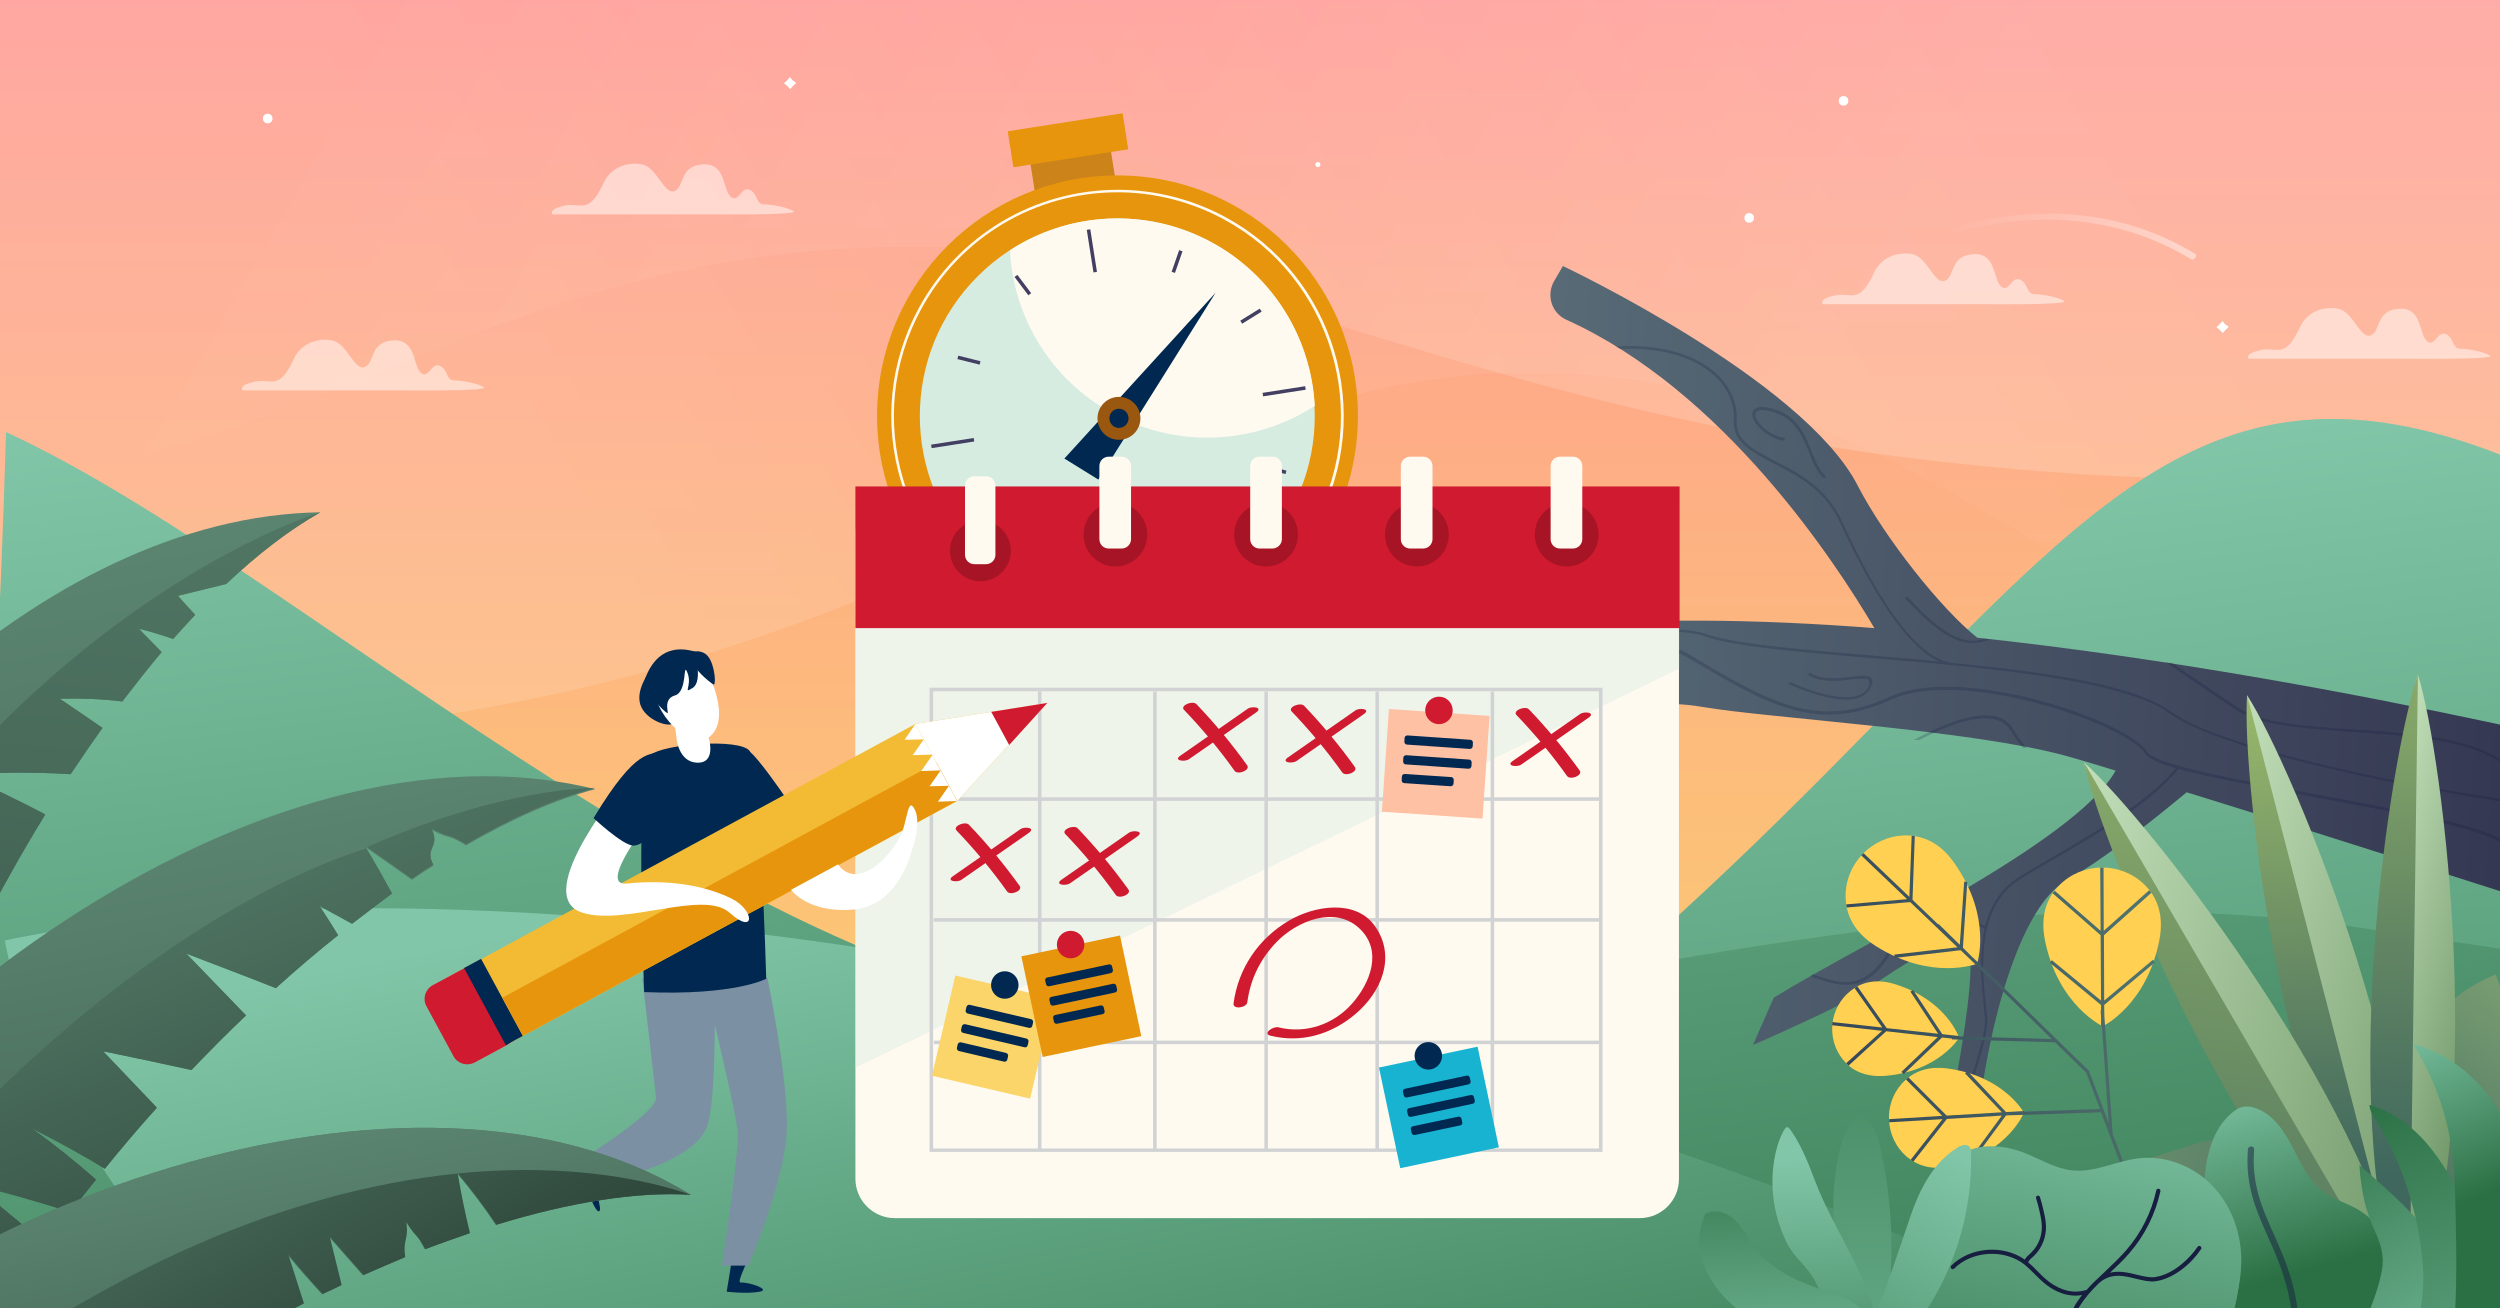 <?xml version="1.0" encoding="utf-8"?>
<!-- Generator: Adobe Illustrator 24.1.0, SVG Export Plug-In . SVG Version: 6.00 Build 0)  -->
<svg version="1.0" xmlns="http://www.w3.org/2000/svg" xmlns:xlink="http://www.w3.org/1999/xlink" x="0px" y="0px"
	 viewBox="0 0 1200 628" style="enable-background:new 0 0 1200 628;" xml:space="preserve">
<rect x="0" y="0" width="1200" height="628" fill="#808080" stroke="none"/>
<style type="text/css">
	.st0{clip-path:url(#SVGID_2_);fill:url(#SVGID_3_);}
	.st1{opacity:0.26;clip-path:url(#SVGID_2_);fill:url(#SVGID_4_);}
	.st2{opacity:0.37;clip-path:url(#SVGID_2_);fill:url(#SVGID_5_);}
	.st3{clip-path:url(#SVGID_2_);fill:#FFFFFF;}
	.st4{clip-path:url(#SVGID_2_);fill:url(#SVGID_6_);}
	.st5{clip-path:url(#SVGID_2_);fill:url(#SVGID_7_);}
	.st6{clip-path:url(#SVGID_2_);fill:url(#SVGID_8_);}
	.st7{clip-path:url(#SVGID_2_);fill:url(#SVGID_9_);}
	.st8{opacity:0.2;clip-path:url(#SVGID_2_);}
	.st9{fill:#091238;}
	.st10{clip-path:url(#SVGID_2_);}
	.st11{fill:url(#XMLID_2_);}
	.st12{fill:url(#XMLID_3_);}
	.st13{fill:url(#XMLID_4_);}
	.st14{fill:url(#XMLID_5_);}
	.st15{fill:url(#XMLID_6_);}
	.st16{fill:url(#XMLID_7_);}
	.st17{fill:url(#XMLID_8_);}
	.st18{fill:url(#XMLID_9_);}
	.st19{fill:none;stroke:#042242;stroke-miterlimit:10;}
	.st20{fill:url(#SVGID_10_);}
	.st21{fill:url(#SVGID_11_);}
	.st22{fill:url(#SVGID_12_);}
	.st23{fill:url(#SVGID_13_);}
	.st24{fill:url(#SVGID_14_);}
	.st25{fill:#FFD052;}
	.st26{fill:url(#SVGID_15_);}
	.st27{fill:url(#SVGID_16_);}
	.st28{fill:#171E40;}
	.st29{opacity:0.5;fill:#171E40;}
	.st30{fill:url(#SVGID_17_);}
	.st31{fill:url(#SVGID_18_);}
	.st32{fill:url(#SVGID_19_);}
	.st33{fill:url(#SVGID_20_);}
	.st34{opacity:0.47;clip-path:url(#SVGID_2_);}
	.st35{fill:url(#SVGID_21_);}
	.st36{clip-path:url(#SVGID_2_);fill:url(#SVGID_22_);}
	.st37{fill:#CC8319;}
	.st38{fill:#E6950C;}
	.st39{fill:#FFF9F0;}
	.st40{fill:#D6ECE1;}
	.st41{fill:#FFFAF0;}
	.st42{fill:#002851;}
	.st43{fill:#99570F;}
	.st44{fill:#423F63;}
	.st45{opacity:0.5;clip-path:url(#SVGID_2_);fill:#FFFFFF;}
	.st46{opacity:0.4;fill:#D6ECE1;}
	.st47{fill:#D01A30;}
	.st48{fill:#A71425;}
	.st49{fill:#D0D2D3;}
	.st50{fill:#FFC1A3;}
	.st51{fill:#19B3D2;}
	.st52{fill:#FBD56A;}
	.st53{fill:#7B90A3;}
	.st54{fill:#FFFFFF;}
	.st55{fill:#F2BB33;}
	.st56{fill:none;stroke:#436268;stroke-miterlimit:10;}
	.st57{fill:url(#SVGID_23_);}
	.st58{fill:url(#SVGID_24_);}
	.st59{fill:url(#SVGID_25_);}
	.st60{fill:url(#SVGID_26_);}
	.st61{fill:url(#SVGID_27_);}
	.st62{fill:url(#SVGID_28_);}
	.st63{fill:url(#SVGID_29_);}
	.st64{fill:url(#SVGID_30_);}
</style>
<g id="fondo">
</g>
<g id="Capa_1">
	<g>
		<defs>
			<rect id="SVGID_1_" x="0" y="0" width="1200" height="628"/>
		</defs>
		<clipPath id="SVGID_2_">
			<use xlink:href="#SVGID_1_"  style="overflow:visible;"/>
		</clipPath>
		<linearGradient id="SVGID_3_" gradientUnits="userSpaceOnUse" x1="600.241" y1="629.426" x2="600.241" y2="-3.734">
			<stop  offset="0" style="stop-color:#FBD56A"/>
			<stop  offset="1" style="stop-color:#FF9994"/>
		</linearGradient>
		<rect x="-3.8" y="-3.7" class="st0" width="1208" height="633.2"/>
		
			<linearGradient id="SVGID_4_" gradientUnits="userSpaceOnUse" x1="16.469" y1="-518.361" x2="860.316" y2="-31.166" gradientTransform="matrix(-1 0 0 1 1174.316 353.536)">
			<stop  offset="0.217" style="stop-color:#FFFFFF;stop-opacity:0"/>
			<stop  offset="0.64" style="stop-color:#FFFFFF;stop-opacity:0.25"/>
			<stop  offset="1" style="stop-color:#FFFFFF;stop-opacity:0.5"/>
		</linearGradient>
		<path class="st1" d="M732.5,178.9c-209.1,0-321.2,208.1-787.1,172.2V-18.2l1271.9-4.9v377.5C1033,354.3,950.5,178.8,732.5,178.9z"
			/>
		
			<linearGradient id="SVGID_5_" gradientUnits="userSpaceOnUse" x1="55.307" y1="-549.181" x2="834.535" y2="-99.294" gradientTransform="matrix(1 0 0 1 0 353.536)">
			<stop  offset="0.217" style="stop-color:#FFFFFF;stop-opacity:0"/>
			<stop  offset="0.64" style="stop-color:#FFFFFF;stop-opacity:0.25"/>
			<stop  offset="1" style="stop-color:#FFFFFF;stop-opacity:0.5"/>
		</linearGradient>
		<path class="st2" d="M440.3,118.3c203.2,0,312.2,132.7,765,109.9V-7.4L-31-10.5v240.7C148.1,230.2,228.4,118.3,440.3,118.3z"/>
		<circle class="st3" cx="1130.2" cy="887.1" r="9.5"/>
		<linearGradient id="SVGID_6_" gradientUnits="userSpaceOnUse" x1="760.951" y1="245.612" x2="847.668" y2="924.269">
			<stop  offset="0" style="stop-color:#81C6A8"/>
			<stop  offset="1" style="stop-color:#2B7044"/>
		</linearGradient>
		<path class="st4" d="M374.1,719.1c591.7-267.1,576.7-602,831-498.9v658.4L374.1,719.1z"/>
		<linearGradient id="SVGID_7_" gradientUnits="userSpaceOnUse" x1="551.246" y1="137.299" x2="639.7" y2="829.548">
			<stop  offset="0" style="stop-color:#81C6A8"/>
			<stop  offset="1" style="stop-color:#2B7044"/>
		</linearGradient>
		<path class="st5" d="M1203.6,455.9l-70.2-10.5c-174.6-26.2-337.3,21-512.1,45.5C397.9,522.2,162,280.6,2.9,207.4
			c-5.6,197.6-19,255.9,0.4,427.6c26.2,233.1,298.1,208,510,208c204.2,0,223.9-171.9,690.3-115V455.9z"/>
		<linearGradient id="SVGID_8_" gradientUnits="userSpaceOnUse" x1="513.059" y1="146.647" x2="647.182" y2="822.628">
			<stop  offset="0.352" style="stop-color:#81C6A8"/>
			<stop  offset="1" style="stop-color:#2B7044"/>
		</linearGradient>
		<path class="st6" d="M1200.6,732.4c-471.9-269.2-962.8-330-1198.3-281c33.5,179.8,319.1,396,508,396
			C714.5,847.4,734.2,675.5,1200.6,732.4z"/>
		
			<linearGradient id="SVGID_9_" gradientUnits="userSpaceOnUse" x1="2209.579" y1="5559.456" x2="3367.591" y2="4234.308" gradientTransform="matrix(0.609 0.793 -0.793 0.609 2702.081 -4852.855)">
			<stop  offset="0" style="stop-color:#A6E0C8"/>
			<stop  offset="1" style="stop-color:#272344"/>
		</linearGradient>
		<path class="st7" d="M1226.9,436.5l82.1-63c0,0-179.7-48-359.9-67.4c-17-13.4-44.4-47.8-57.4-73
			c-26.1-50.9-141.5-105.4-141.5-105.4l-4.2,7.2c-3.9,6.7-1.3,15.4,5.9,18.6c75.4,34.1,129,116.1,147.8,148
			c-113.1-8.8-219.8-3.1-275.3,35.8l29.6,38.5c0,0,102.8-46.9,163-36.5c32,5.5,128.9,11,174.6,23.5c5.1,1.4,13.3,3.8,23.9,7.1
			c-18.7,34.1-123.2,83.6-164.1,109l-10,22.7c0,0,44.1-19.2,54.4-26.4C933.8,447.8,945,451,945,451c6.2,32-22.1,121-11.6,142.1
			c8.3,16.4,15.7-24.8,15.7-24.8c-4.7-19.2,10.2-126.9,42.7-145.6c18.6-10.6,41.6-29,57.8-42.4
			C1121.1,402.4,1227.1,436.3,1226.9,436.5z"/>
		<g class="st8">
			<path class="st9" d="M897.2,329.1c-0.8,2-2.3,3.5-4.6,4.5c-6.4,2.6-18.4,0.4-33.6-6.3l-0.5,1.1c15.6,6.8,28,9,34.6,6.2
				c2.4-1.2,4.2-2.9,5.2-5.4c0.6-1.4,0.6-2.8-0.1-3.6l0,0c-1.3-1.7-4.7-1.4-9.6-0.7c-6.5,0.7-14.4,1.7-20-2.1l-0.7,1.2
				c5.9,3.8,14.6,2.9,20.7,2.1c3.8-0.3,7.5-0.7,8.3,0.3l0,0C897.4,327.3,897.3,328,897.2,329.1z"/>
			<path class="st9" d="M875.6,229.6l0.9-1c-2.9-2.1-4.8-6.7-6.7-11.3c-1.7-4.4-3.6-9-6.6-13c-2.7-3.6-6.5-6.3-11.8-8
				c-4.7-1.4-8-1.2-9.5,0.3c-0.7,0.9-1.2,1.9-0.5,4.1c1.7,4.4,8,9.9,15,10.9l0.4-1.3c-6.5-1-12.6-6-14-10c-0.3-0.8-0.3-1.7,0.3-2.6
				c1.1-1.2,4.1-1.2,8.1,0.1c10.6,2.9,14.3,12.1,17.4,20.1C870.6,222.7,872.5,227.3,875.6,229.6z"/>
			<path class="st9" d="M1242.7,424c-18-5.2-34.1-11.3-38-17.7c-0.2-0.2-0.2-0.2-0.3-0.4c-6.6-8.6-50.8-16.9-93.3-24.7
				c-37.1-6.9-75.6-13.9-80.4-20.2l-0.2-0.2c-4.2-7.2-26.4-17.8-51.6-24.6c-14.3-3.8-50.1-11.7-71.9-1.7
				c-34.8,16.1-58,2.4-96.3-20.4c-9.8-5.8-22.6-6.7-37.9-2.7c-17.2,4.6-35.4,14.8-51.5,26.5c-21,4.4-40.6,16.8-55.4,33.2
				c1-0.4,1.8-0.7,2.8-1.1c13.6-14.5,31.1-25.2,49.9-30c-8.8,6.4-16.7,13.5-23.1,20.1c0.8-0.3,2-0.5,3-0.9
				c19.1-18.7,48.7-39.4,74.6-46.2c14.7-3.9,27.1-3.1,36.8,2.5c38.6,22.9,62,36.7,97.6,20.4c35.2-16,114.3,12.5,122.1,25.7
				c0.2,0.2,0.2,0.2,0.3,0.4c1.8,2.3,7,4.7,14.6,6.8c-13.5,16-37.8,30-59.5,42.7c-5.5,3.2-10.6,6.2-15.4,9.1
				c-9.3,5.8-14.4,14.4-16.8,23.9c-4.8-2.3-33-13.8-44.4,8.4c-11.5,22.5-23.1,20.4-38.3,14.7c-0.2,0.2-0.4,0.3-0.6,0.5l-0.3,0.5
				c15.7,6,28.4,8.6,40.6-15.1c10.9-21.5,38.7-9.7,42.8-7.8c-2.9,13.2-1.4,27.8-0.4,37.4c0.1,1.9,0.3,3.4,0.5,5
				c0.7,6.1-2.9,17.6-6.9,30.7c-5.5,17.6-11.6,37.7-10.7,52.7l1.3,0c-0.9-14.7,5.1-34.7,10.4-52.2c4.2-13.3,7.6-24.9,7.1-31.2
				c-0.2-1.5-0.5-3.3-0.6-5.2c-1.8-16.7-5.3-47.8,16.9-61.2c4.7-3,9.9-5.9,15.2-9c21.9-12.8,46.9-27,60.2-43.6
				c15.2,4.1,39,8.5,65.2,13.5c41,7.6,87.4,16.2,92.7,24.5c0.3,0.4,0.5,0.6,0.6,0.8c4.8,6.3,20.1,12.3,37.3,17.2L1242.7,424z"/>
			<path class="st9" d="M918.5,355.2c1-0.1,1.7,0,2.7,0c13.6-7.1,27.5-12.1,36.7-9.8c3.5,1,5.9,2.9,7.6,5.9c1.7,2.7,3.5,5.4,5.6,7.7
				c0.6-0.1,1.1,0.1,1.9,0.2c-2.5-2.8-4.7-5.7-6.4-8.8c-1.8-3.3-4.6-5.5-8.2-6.4C948.4,341.3,933.2,347.3,918.5,355.2z"/>
			<path class="st9" d="M1261.7,361.6c-0.7-0.1-1.6-0.4-2.4-0.5c-2.2,0.7-4,1.4-6.1,2c-18.9,6.8-35.1,12.2-54.9,0.4
				c-16.3-9.9-43.1-11.7-68.8-13.4c-22.5-1.4-43.7-2.9-54.5-10c-7.3-4.7-19.5-13.1-32.5-21.9c-1,0.1-1.9-0.2-3-0.4
				c14.1,9.6,26.9,18.5,34.8,23.5c11.2,7.1,32.6,8.4,55.3,10.1c25.7,1.7,52.1,3.4,68.3,13.1c20.4,12.1,37,6.4,56-0.2
				C1256.5,363.6,1259.3,362.4,1261.7,361.6z"/>
			<path class="st9" d="M721.5,318.2c-28,9.8-57.4,23.3-81.9,38.8l0.8,1.1c23.7-14.9,52.9-28.6,84.2-39.3c41.8-14,78-19.1,94.6-13.1
				c13.2,4.6,43.3,7.2,78.3,10.1c54.3,4.5,121.6,10.3,143.9,26.6c28.8,21.4,161.9,46.6,240.5,51.8l1.5-1.1
				c-78.4-5-212.5-30.1-241.3-51.5c-17.6-12.9-59.8-19-104.6-23.4c-15.7-1.7-33.3-24.2-53.6-68.5c-1.6-3.4-3.5-6.3-5.5-8.9
				c-7.4-9.7-17.7-15.2-26.4-19.5c-10.6-5.6-19-9.9-18.4-19.6c0.5-8.4-3.2-16.3-10.1-22.7c-10.5-9.3-27.5-14-47.9-12.7
				c0.7,0.5,1.2,0.7,1.9,1.2c19-0.9,35.1,3.5,45.1,12.5c6.6,6,10.1,13.6,9.6,21.7c-0.5,10.7,8.8,15.3,19.4,20.9
				c11.5,5.9,24.3,12.5,31.4,27.8c17.8,38.5,33.5,60.6,47.9,67.2c-11-1.3-22.3-2-33.1-3c-34.8-3-64.7-5.5-78-10
				c-17.4-6.1-54.2-0.5-93.6,12.7c-3.6,0.1-38.3,0.7-55,11.1c-10.9,6.7-22.7,5.7-38.5,3.8c-0.6,0.5-1.2,0.6-1.8,1.1
				c17,2,29.3,3.3,40.8-3.9C685.4,320.8,711.4,319,721.5,318.2z"/>
			<path class="st9" d="M955.3,306.9c-0.7-0.1-1.9-0.2-2.6-0.3c-1.6,0.5-3.3,0.9-5.2,1c-11,0.1-21.9-10.3-32-21.2l-1.1,0.8
				c10.5,11,21.4,21.7,32.9,21.5C950.2,308.5,952.8,307.8,955.3,306.9z"/>
		</g>
		<g class="st10">
			<g>
				
					<linearGradient id="XMLID_2_" gradientUnits="userSpaceOnUse" x1="741.505" y1="186.471" x2="1202.151" y2="0.803" gradientTransform="matrix(1 0 0 -1 0 630)">
					<stop  offset="0" style="stop-color:#A2C580"/>
					<stop  offset="1" style="stop-color:#40675E"/>
				</linearGradient>
				<path id="XMLID_34_" class="st11" d="M1029.9,584.5c21.4,29.8,53.4,17.6,76.9,31.5c23.5,13.9,42.8,14.8,59.9-5.2
					c0,0-16.7,7.1-37.8-17.6c-21.2-24.7-33.6-57.6-77.3-43.5c-36.2,11.8-40.7,10.8-40.7,10.8L1029.9,584.5z"/>
				
					<linearGradient id="XMLID_3_" gradientUnits="userSpaceOnUse" x1="1288.042" y1="225.513" x2="1143.895" y2="28.093" gradientTransform="matrix(1 0 0 -1 0 630)">
					<stop  offset="0" style="stop-color:#A2C580"/>
					<stop  offset="1" style="stop-color:#40675E"/>
				</linearGradient>
				<path id="XMLID_33_" class="st12" d="M1207.6,496.6v94c-9.4,29.4-45.1,27.3-74.7,23.3c0,0,19.3-6.6,18.6-43.5
					c-0.7-36.7-1.2-83.2,46.5-102.7L1207.6,496.6z"/>
				
					<linearGradient id="XMLID_4_" gradientUnits="userSpaceOnUse" x1="802.313" y1="158.501" x2="954.819" y2="158.501" gradientTransform="matrix(0.966 0.259 0.259 -0.966 227.696 409.753)">
					<stop  offset="0" style="stop-color:#C1DEB8"/>
					<stop  offset="1" style="stop-color:#709768"/>
				</linearGradient>
				<path id="XMLID_32_" class="st13" d="M1078.6,333.7c22.1,34.1,92.4,203.5,77.6,300.1c-34.8-44.9-46.5-127.4-57.8-194.8
					C1090.1,390.3,1077.4,350.6,1078.6,333.7z"/>
				
					<linearGradient id="XMLID_5_" gradientUnits="userSpaceOnUse" x1="819.591" y1="331.953" x2="902.617" y2="84.874" gradientTransform="matrix(0.966 0.259 0.259 -0.966 227.696 409.753)">
					<stop  offset="0" style="stop-color:#A6C46D"/>
					<stop  offset="1" style="stop-color:#40675E"/>
				</linearGradient>
				<path id="XMLID_31_" class="st14" d="M1078.6,333.7l77.6,300.1C1096.7,556.5,1075.8,374.1,1078.6,333.7z"/>
				
					<linearGradient id="XMLID_6_" gradientUnits="userSpaceOnUse" x1="878.773" y1="173.901" x2="957.063" y2="173.901" gradientTransform="matrix(0.966 0.259 0.259 -0.966 227.696 409.753)">
					<stop  offset="0" style="stop-color:#C1DEB8"/>
					<stop  offset="1" style="stop-color:#709768"/>
				</linearGradient>
				<path id="XMLID_30_" class="st15" d="M1160.6,323.8c12.2,38.5,35.3,220.7-4.2,310c-18.3-44.4-10.8-109.8-6.8-170.4
					C1153.3,400.7,1153.8,343.1,1160.6,323.8z"/>
				
					<linearGradient id="XMLID_7_" gradientUnits="userSpaceOnUse" x1="849.791" y1="414.867" x2="927.816" y2="89.763" gradientTransform="matrix(0.966 0.259 0.259 -0.966 227.696 409.753)">
					<stop  offset="0" style="stop-color:#A6C46D"/>
					<stop  offset="1" style="stop-color:#40675E"/>
				</linearGradient>
				<path id="XMLID_29_" class="st16" d="M1160.6,323.8l-4.2,310C1119,543.3,1147.2,362.1,1160.6,323.8z"/>
				
					<linearGradient id="XMLID_8_" gradientUnits="userSpaceOnUse" x1="735.033" y1="132.863" x2="955.046" y2="132.863" gradientTransform="matrix(0.966 0.259 0.259 -0.966 227.696 409.753)">
					<stop  offset="0" style="stop-color:#C1DEB8"/>
					<stop  offset="1" style="stop-color:#709768"/>
				</linearGradient>
				<path id="XMLID_28_" class="st17" d="M1000.3,365.9c30.3,26.8,144.1,170.9,156.1,267.9c-41.6-30.8-72.6-97.1-101.5-154.6
					C1029.2,428.2,1004.1,384.5,1000.3,365.9z"/>
				
					<linearGradient id="XMLID_9_" gradientUnits="userSpaceOnUse" x1="809.599" y1="394.445" x2="872.62" y2="-70.703" gradientTransform="matrix(0.966 0.259 0.259 -0.966 227.696 409.753)">
					<stop  offset="0" style="stop-color:#A6C46D"/>
					<stop  offset="1" style="stop-color:#40675E"/>
				</linearGradient>
				<path id="XMLID_27_" class="st18" d="M1000.3,365.9l156.1,267.9C1077.9,575.5,1008.5,405.6,1000.3,365.9z"/>
			</g>
			<path class="st19" d="M1179.2,646.8"/>
			<linearGradient id="SVGID_10_" gradientUnits="userSpaceOnUse" x1="1068.378" y1="515.54" x2="1095.377" y2="613.035">
				<stop  offset="0" style="stop-color:#81C6A8"/>
				<stop  offset="1" style="stop-color:#2B7044"/>
			</linearGradient>
			<path class="st20" d="M1131.2,580.2c-5.2-2.9-11-4.5-15.8-7.9c-7.3-5.3-11-14.1-15.2-22.1s-9.9-16.3-18.6-18.6
				c-1.7-0.5-3.6-0.7-5.4-0.2c-1.8,0.4-3.4,1.5-4.8,2.7c-9.5,7.9-12.6,21.2-13.4,33.5c-0.8,12.4,0.1,25.1-3.7,36.8
				c-2,6.1-5.2,11.7-7.1,17.8c-1.7,5.2-2.4,11-0.6,16.1c28.1-3.6,61.2-5,101.2-3c1.2-1.4,1.7-3.5,0.6-4.9l-3.2,0.9
				C1155.1,614.3,1148.4,589.7,1131.2,580.2z"/>
			<linearGradient id="SVGID_11_" gradientUnits="userSpaceOnUse" x1="1188.679" y1="685.42" x2="1108.179" y2="531.92">
				<stop  offset="0" style="stop-color:#81C6A8"/>
				<stop  offset="1" style="stop-color:#2B7044"/>
			</linearGradient>
			<path class="st21" d="M1132.5,559.2c1.9,29,10.5,31.8,11.2,45.1c0.4,7.3-4.3,20.3-8.6,30.4c13.5,0.5,27.9,1.3,43.2,2.6
				C1181.9,602.1,1160.6,583.9,1132.5,559.2z"/>
			<linearGradient id="SVGID_12_" gradientUnits="userSpaceOnUse" x1="1233.542" y1="750.304" x2="1136.042" y2="524.304">
				<stop  offset="0" style="stop-color:#81C6A8"/>
				<stop  offset="1" style="stop-color:#2B7044"/>
			</linearGradient>
			<path class="st22" d="M1164.9,548.9c-7.3-8.5-16.7-15.5-27.5-18.6c-0.1,2.3,1.2,4.4,2.4,6.3c13.3,21.4,21.3,46,23.2,71.2
				c0.7,9.5-0.4,19-2.8,28.2l0,0c6.1,0.4,12.3,0.9,18.7,1.4c7.3-3.1,14.6-6.2,21.6-5.2c-2.1-19.2-9.2-37.5-17.7-54.8
				C1177.7,567.3,1172.2,557.4,1164.9,548.9z"/>
			<linearGradient id="SVGID_13_" gradientUnits="userSpaceOnUse" x1="1148.202" y1="490.013" x2="1185.202" y2="576.513">
				<stop  offset="0" style="stop-color:#81C6A8"/>
				<stop  offset="1" style="stop-color:#2B7044"/>
			</linearGradient>
			<path class="st23" d="M1213.5,641.1v-50.6c-0.1-0.2-0.1-0.4-0.2-0.7c-3.1-16.5-3.7-31.8-9.7-47.5c-9-23.5-29.8-37.5-45.3-41.1
				c9.5,15,15.8,32.1,18.4,49.6c1.5,10.6,1.8,21.3,2,31.9c0.4,18.2,0.7,36.4-0.8,54.6C1189.4,638.4,1201.2,639.6,1213.5,641.1z"/>
			<linearGradient id="SVGID_14_" gradientUnits="userSpaceOnUse" x1="1005.376" y1="517.032" x2="990.376" y2="694.023">
				<stop  offset="0" style="stop-color:#81C6A8"/>
				<stop  offset="1" style="stop-color:#2B7044"/>
			</linearGradient>
			<path class="st24" d="M926.3,642c6.6,9.6,16.9,16.4,28.1,19.6l1.8-0.1c29.2-11.6,64.7-21.8,114.2-25.5c1.3-4,2.2-8.2,3.1-12.3
				c1.4-7.2,2.6-14.6,2.2-22c-26.1-14-38.1,6.8-90.2,28.3c-52,21.5-45-21.5-60-35.9c-1.5,5-3.9,9.6-5.3,14.6
				C917.1,619.9,919.7,632.4,926.3,642z"/>
			<g>
				<g>
					<path class="st25" d="M884.6,508.6c-8.1-10-6.5-25,3.7-33c4.9-3.9,11.9-6.2,21.6-3.1c24.5,7.7,30.5,25.6,30.5,25.6
						s-9.8,16.1-35.3,18.3C894.8,517.2,888.5,513.5,884.6,508.6z"/>
				</g>
				<g>
					<path class="st25" d="M885.9,430.9c-0.5-16,12.5-29.6,28.5-29.9c7.8-0.1,16.5,2.9,23.7,13.3c18.4,26.2,10.9,48.3,10.9,48.3
						s-21.8,8.5-48.8-8.6C889.6,447.2,886.1,438.7,885.9,430.9z"/>
				</g>
				<g>
					<path class="st25" d="M915.1,555.1c-10.3-9-11.3-25-2.1-35.1c4.5-4.9,11.4-8.6,22-7.1c27,3.7,36.5,21.2,36.5,21.2
						s-7.3,18.5-33.7,25.4C927.4,562.2,920.2,559.4,915.1,555.1z"/>
				</g>
				<g>
					<path class="st25" d="M988.3,425.1c11.2-11.5,30-11.6,41.3-0.2c5.5,5.5,9.3,13.9,6.9,26.3c-6.1,31.4-27.2,41.4-27.2,41.4
						s-21.3-9.8-27.7-41.1C979.1,439.1,982.8,430.7,988.3,425.1z"/>
				</g>
				
					<linearGradient id="SVGID_15_" gradientUnits="userSpaceOnUse" x1="990.846" y1="520.863" x2="1152.811" y2="520.863" gradientTransform="matrix(-0.985 0.173 0.173 0.985 1932.731 -173.632)">
					<stop  offset="0" style="stop-color:#51756E"/>
					<stop  offset="1" style="stop-color:#34475A"/>
				</linearGradient>
				<polygon class="st26" points="879.4,492.1 879.6,490.6 903.5,493.2 890.2,474.3 891.5,473.4 905.6,493.5 930.3,496.2 917,476 
					918.3,475.2 932.3,496.4 940.4,497.3 940.4,497.5 984.8,498.7 945.2,460 941.1,456.1 909.5,459.8 909.3,458.2 939.6,454.7 
					916.9,433 886.4,435.6 886.2,434.1 915.4,431.6 893.4,410.6 894.5,409.5 916.5,430.5 917.6,401.2 919.1,401.3 918,431.9 
					930.3,443.7 930.5,443.5 940.7,453.5 942.8,423.2 944.3,423.3 942.2,454.9 946.2,458.9 949.6,462.1 949.5,462.1 1002.7,514 
					1012.2,539.2 1008.9,492.6 1008.5,492.6 1008.5,487.9 1008.3,485 1008.5,485 1008.5,482.4 983.9,462.1 984.9,460.9 
					1008.5,480.3 1008.3,448.9 985.2,428.7 986.3,427.6 1008.3,446.8 1008.1,416.4 1009.7,416.4 1009.8,446.8 1031.6,427.3 
					1032.7,428.5 1009.9,448.9 1010,480.3 1033.4,460.7 1034.4,461.9 1010,482.4 1010.1,487.8 1014.1,544.3 1051.4,643 
					1049.9,643.6 1008.5,533.9 962.9,535.4 946.9,557.1 945.7,556.2 960.9,535.5 934.5,537.1 918.4,557.6 917.2,556.6 932.4,537.2 
					906.8,538.7 906.8,537.2 932.3,535.6 914.9,518.2 916,517.1 934.4,535.5 960.9,533.9 943.2,515.2 944.4,514.1 962.9,533.8 
					971.5,533.3 971.5,533.6 1008,532.3 1001.4,514.9 986.4,500.3 936.9,498.9 936.9,498.5 932.2,498 913.8,515.6 912.7,514.5 
					930.1,497.8 905.4,495 887.3,511.5 886.2,510.3 903.4,494.8 				"/>
			</g>
			<linearGradient id="SVGID_16_" gradientUnits="userSpaceOnUse" x1="1017.127" y1="512.281" x2="975.129" y2="726.77">
				<stop  offset="0" style="stop-color:#81C6A8"/>
				<stop  offset="1" style="stop-color:#2B7044"/>
			</linearGradient>
			<path class="st27" d="M1060.8,568c-9-8.7-21.9-13.5-34.4-12c-10.7,1.3-20.9,6.9-31.6,5.8c-8-0.8-15.1-5.2-22.5-8.2
				c-6.1-2.4-12.7-3.8-19.2-3.3s-13,3.3-17.3,8.3c-8.1,9.4-6.7,23.5-10.3,35.3c-1.5,5-3.9,9.6-5.3,14.6c-3.1,11.2-0.5,23.7,6.1,33.3
				c6.6,9.6,16.9,16.4,28.1,19.6l1.8-0.1c29.2-11.6,64.7-21.8,114.2-25.5c1.3-4,2.2-8.2,3.1-12.3c1.4-7.2,2.6-14.6,2.2-22
				C1075,589.1,1069.8,576.7,1060.8,568z"/>
			<path class="st28" d="M989,650.1c0.7-0.2,1.4-0.4,2.1-0.6c1-8.9,3.3-16.2,7-22.3c2.5-4.1,5.8-7.8,9.3-11.2
				c5.8-5.2,11.9-3.7,17.9-2.2c3.3,0.8,6.5,1.6,9.4,1.2c8.9-1.3,17.4-8.7,21.8-15.4c0.3-0.5,0.2-1.1-0.3-1.4
				c-0.5-0.3-1.1-0.2-1.4,0.3c-3.1,4.7-11,13.1-20.4,14.5c-2.5,0.4-5.5-0.4-8.6-1.1c-4.1-1-8.5-2.1-13-1c3.2-3,6.5-6.1,9.4-9.5
				c7.3-8.4,12.4-18.7,14.8-29.6c0.1-0.5-0.2-1.1-0.8-1.2c-0.5-0.1-1.1,0.2-1.2,0.8c-2.3,10.6-7.3,20.5-14.4,28.7
				c-3,3.4-6.3,6.6-9.6,9.7c-1.7,1.6-3.4,3.2-5,4.8c0,0,0,0-0.1,0c0,0,0,0,0,0c-1.5,1.5-3,3-4.4,4.6c-6,1.8-11.9,0.5-17.9-3.9
				c-2-1.5-3.8-3.3-5.6-5.1c-1.4-1.5-2.9-3-4.5-4.3c0.4-0.9,1.3-1.8,2.2-2.5c0.3-0.3,0.6-0.6,0.9-0.9c3.1-3.1,5-7.3,5.4-11.7
				c0.3-3.2-0.3-6.3-1-9.3c-0.5-2.3-1.1-4.6-1.8-6.9c-0.2-0.5-0.7-0.8-1.2-0.7c-0.5,0.2-0.8,0.7-0.7,1.2c0.7,2.2,1.3,4.5,1.8,6.8
				c0.6,2.8,1.2,5.7,0.9,8.7c-0.3,3.9-2.1,7.7-4.8,10.4c-0.3,0.3-0.5,0.5-0.8,0.8c-0.9,0.8-1.9,1.7-2.5,2.8
				c-10.4-7.3-26.2-6.1-35.3,2.9c-0.4,0.4-0.4,1,0,1.4c0.4,0.4,1,0.4,1.4,0c8.7-8.6,24.1-9.5,33.8-1.9c1.7,1.4,3.3,3,4.9,4.6
				c1.8,1.8,3.7,3.7,5.8,5.3c4.6,3.4,9.2,5,13.8,5c1,0,2.1-0.1,3.1-0.3c-1.1,1.4-2.1,2.9-3.1,4.4C992.4,632.6,990,640.5,989,650.1z"
				/>
			<path class="st29" d="M1091.4,592.4c-5.8-13-10.7-24.1-9.4-40.5c0.1-0.8-0.5-1.6-1.4-1.6c-0.8,0-1.6,0.5-1.6,1.4
				c-1.4,17.1,3.9,29.2,9.6,41.9c5,11.2,10.4,23.5,11.9,40.9c1,0,2,0,3,0C1102.1,616.4,1096.5,603.8,1091.4,592.4z"/>
			<g>
				
					<linearGradient id="SVGID_17_" gradientUnits="userSpaceOnUse" x1="922.543" y1="775.694" x2="852.969" y2="365.499" gradientTransform="matrix(0.99 0.144 -0.144 0.99 97.59 -110.047)">
					<stop  offset="0" style="stop-color:#81C6A8"/>
					<stop  offset="1" style="stop-color:#2B7044"/>
				</linearGradient>
				<path class="st30" d="M902.9,552.2c-1.4-6.4-3.5-13.3-10.1-17.3c-6.2,4.7-8.6,11.8-10.1,18.7c-4.9,22.2-3.1,45.7,5,67.9
					l2.1,20.4c4.8-1.2,9.6-2.5,14.4-3.8C909.5,610,909.1,580.8,902.9,552.2z"/>
				
					<linearGradient id="SVGID_18_" gradientUnits="userSpaceOnUse" x1="937.64" y1="539.711" x2="853.572" y2="743.6" gradientTransform="matrix(0.99 0.144 -0.144 0.99 97.59 -110.047)">
					<stop  offset="0" style="stop-color:#81C6A8"/>
					<stop  offset="1" style="stop-color:#2B7044"/>
				</linearGradient>
				<path class="st31" d="M921.9,633.1c0.7-0.9,1.3-1.9,1.9-2.8c15.1-22.6,23-49.9,22.3-77.1c0-0.9-0.1-1.9-0.7-2.7
					c-1.3-1.6-3.9-0.9-5.6,0.2c-11.7,7.1-18.4,20.2-22.8,33.1c-3.5,10.3-13,39.1-20.2,56.4C905.2,638,913.5,635.6,921.9,633.1z"/>
				
					<linearGradient id="SVGID_19_" gradientUnits="userSpaceOnUse" x1="864.707" y1="546.628" x2="892.73" y2="698.337" gradientTransform="matrix(0.99 0.144 -0.144 0.99 97.59 -110.047)">
					<stop  offset="0" style="stop-color:#81C6A8"/>
					<stop  offset="1" style="stop-color:#2B7044"/>
				</linearGradient>
				<path class="st32" d="M871.2,566.8c-3.1-8.2-6.3-16.5-11.3-23.8c-0.5-0.8-1.1-1.6-1.9-2c-2.1-1.1-15,25.7-0.3,55.7
					c2.6,5.2,7.1,9.2,10.7,13.8c5.5,7.1,10,21.4,13,33.6c6.9-1.6,13.7-3.4,20.5-5.2C897.9,613.8,880.3,590.7,871.2,566.8z"/>
				
					<linearGradient id="SVGID_20_" gradientUnits="userSpaceOnUse" x1="868.508" y1="671.485" x2="842.418" y2="535.237" gradientTransform="matrix(0.99 0.144 -0.144 0.99 97.59 -110.047)">
					<stop  offset="0" style="stop-color:#81C6A8"/>
					<stop  offset="1" style="stop-color:#2B7044"/>
				</linearGradient>
				<path class="st33" d="M889.3,625.1c-3.5-2.4-7.7-3.7-11.7-5c-13.2-4.3-26.9-9.9-35.2-21.1c-3.2-4.3-5.5-9.3-9.3-13.1
					c-3.8-3.8-10-6-14.6-3.2c0,0-4.9,11-2.5,19.4c10.4,36.8,58.3,43.6,58.3,43.6c8.6-1.8,17.2-3.9,25.7-6.3
					C897.4,633.8,894.3,628.5,889.3,625.1z"/>
			</g>
		</g>
		<path class="st3" d="M1069.8,156.9c0,0-1.2,1.1-1.6,1.5c-0.3,0.3-1.3,1.5-1.3,1.5s-1-1.2-1.4-1.5c-0.4-0.4-1.6-1.4-1.6-1.4
			s1.2-0.9,1.5-1.3c0.4-0.4,1.4-1.6,1.4-1.6s0.8,1.1,1.2,1.5C1068.4,155.9,1069.8,156.9,1069.8,156.9z"/>
		<g class="st34">
			
				<linearGradient id="SVGID_21_" gradientUnits="userSpaceOnUse" x1="835.161" y1="757.335" x2="1007.352" y2="757.335" gradientTransform="matrix(0.584 0.431 0.808 -1.093 -174.416 555.116)">
				<stop  offset="0.178" style="stop-color:#FFFFFF;stop-opacity:0"/>
				<stop  offset="1" style="stop-color:#FFFFFF"/>
			</linearGradient>
			<path class="st35" d="M1053.8,121.9C1053.8,121.9,1053.7,121.9,1053.8,121.9c-39.2-23.8-79.7-21.4-106.9-15.2
				c-29.4,6.7-49.9,19.3-50.1,19.4c-0.7,0.4-1.1,1.3-1,2c0.2,0.7,0.8,0.9,1.5,0.4c0.2-0.1,20.3-12.4,49.3-19
				c26.7-6.1,66.7-8.4,105.3,15c0.5,0.3,1.3,0,1.8-0.8C1054.2,123,1054.2,122.2,1053.8,121.9z"/>
		</g>
		<circle class="st3" cx="839.6" cy="104.6" r="2.3"/>
		<circle class="st3" cx="884.9" cy="48.4" r="2.3"/>
		<circle class="st3" cx="632.6" cy="79" r="1.2"/>
		<circle class="st3" cx="128.5" cy="56.9" r="2.3"/>
		<circle class="st3" cx="523.9" cy="128.2" r="2.3"/>
		<circle class="st3" cx="565.9" cy="380.2" r="2.3"/>
		<path class="st3" d="M382.2,39.8c0,0-1.2,1.1-1.6,1.5c-0.3,0.3-1.3,1.5-1.3,1.5s-1-1.2-1.4-1.5c-0.4-0.4-1.6-1.4-1.6-1.4
			s1.2-0.9,1.5-1.3c0.4-0.4,1.4-1.6,1.4-1.6s0.8,1.1,1.2,1.5C380.8,38.7,382.2,39.8,382.2,39.8z"/>
		<linearGradient id="SVGID_22_" gradientUnits="userSpaceOnUse" x1="704.59" y1="410.246" x2="782.592" y2="410.246">
			<stop  offset="0" style="stop-color:#FFFFFF;stop-opacity:0.5"/>
			<stop  offset="1" style="stop-color:#F4A8A7;stop-opacity:0"/>
		</linearGradient>
		<circle class="st36" cx="743.6" cy="410.2" r="39"/>
		<g class="st10">
			
				<rect x="495.3" y="69.2" transform="matrix(0.988 -0.155 0.155 0.988 -6.457 80.665)" class="st37" width="39.1" height="25.2"/>
			
				<rect x="484.7" y="58.7" transform="matrix(0.988 -0.155 0.155 0.988 -4.269 80.145)" class="st38" width="55.8" height="17.5"/>
			<circle class="st38" cx="536.4" cy="199.6" r="115.4"/>
			<path class="st39" d="M536.3,308.2c-17.8,0-35.6-4.5-51.4-13c-25.5-13.8-44.2-36.7-52.5-64.4c-8.3-27.8-5.3-57.1,8.5-82.7
				c19-35.2,55.6-57,95.7-57c17.8,0,35.6,4.5,51.4,13c52.7,28.4,72.4,94.4,44,147.1C613,286.4,576.3,308.2,536.3,308.2z M536.5,92.3
				c-39.6,0-75.8,21.6-94.5,56.4c-13.6,25.2-16.6,54.2-8.4,81.7c8.2,27.5,26.6,50.1,51.9,63.7c15.6,8.4,33.2,12.9,50.8,12.9
				c39.6,0,75.8-21.6,94.5-56.4c28.1-52.1,8.6-117.3-43.5-145.4C571.7,96.8,554.1,92.3,536.5,92.3z"/>
			
				<ellipse transform="matrix(0.707 -0.707 0.707 0.707 15.956 437.765)" class="st40" cx="536.4" cy="199.6" rx="94.8" ry="94.8"/>
			<path class="st41" d="M581.4,116.2c-31.6-17-68.5-14.3-96.6,3.9c1.6,32,19.5,62.3,49.7,78.6c31.6,17,68.5,14.3,96.6-3.9
				C629.4,162.9,611.6,132.5,581.4,116.2z"/>
			<polygon class="st42" points="510.9,220.1 527.2,230.2 583.5,140.5 			"/>
			<circle class="st43" cx="537.1" cy="200.8" r="10.3"/>
			<circle class="st42" cx="537.1" cy="200.8" r="4.6"/>
			
				<rect x="523.2" y="110.2" transform="matrix(0.988 -0.155 0.155 0.988 -12.349 82.534)" class="st44" width="1.7" height="20.7"/>
			
				<rect x="548.1" y="269.3" transform="matrix(0.988 -0.155 0.155 0.988 -36.674 88.329)" class="st44" width="1.7" height="20.7"/>
			
				<rect x="606.1" y="186.8" transform="matrix(0.988 -0.154 0.154 0.988 -21.562 97.347)" class="st44" width="20.7" height="1.7"/>
			
				<rect x="559.4" y="124.4" transform="matrix(0.329 -0.944 0.944 0.329 260.902 617.597)" class="st44" width="11" height="1.7"/>
			
				<rect x="594.8" y="150.6" transform="matrix(0.85 -0.527 0.527 0.85 10.394 339.375)" class="st44" width="11" height="1.7"/>
			
				<rect x="489.9" y="131.4" transform="matrix(0.799 -0.602 0.602 0.799 16.442 322.881)" class="st44" width="1.7" height="11"/>
			
				<rect x="464.2" y="167.1" transform="matrix(0.242 -0.97 0.97 0.242 185.132 582.203)" class="st44" width="1.7" height="11"/>
			
				<rect x="506.8" y="273.3" transform="matrix(0.329 -0.944 0.944 0.329 84.814 667.685)" class="st44" width="11" height="1.7"/>
			
				<rect x="471.4" y="247.1" transform="matrix(0.85 -0.527 0.527 0.85 -59.057 288.764)" class="st44" width="11" height="1.7"/>
			
				<rect x="585.3" y="255.4" transform="matrix(0.799 -0.602 0.602 0.799 -38.955 405.324)" class="st44" width="1.7" height="11"/>
			
				<rect x="611" y="219.6" transform="matrix(0.242 -0.97 0.97 0.242 245.524 764.39)" class="st44" width="1.7" height="11"/>
			
				<rect x="447" y="211.7" transform="matrix(0.988 -0.154 0.154 0.988 -27.31 73.102)" class="st44" width="20.7" height="1.7"/>
		</g>
		<path class="st45" d="M193.7,187.4h-77.3c0,0-2.2-2.5,5.9-4.2c8.1-1.7,11.4,4.9,18.9-11.2c3.2-7,11.1-10,18.3-8.6
			c7.2,1.5,10.5,14.6,15.5,12.8c5-1.9,2.2-12,13.5-12.8c11.3-0.8,9.6,11.8,13.4,15.4c3.8,3.6,5.1-5,9.2-3.2c4.1,1.8,3,7,6.9,7
			c3.9,0,11.7,1.5,14.3,3.3C234.9,187.9,193.7,187.4,193.7,187.4z"/>
		<path class="st45" d="M342.4,102.9h-77.3c0,0-2.2-2.5,5.9-4.2c8.1-1.7,11.4,4.9,18.9-11.2c3.2-7,11.1-10,18.3-8.6
			s10.5,14.6,15.5,12.8c5-1.9,2.2-12,13.5-12.8c11.3-0.8,9.6,11.8,13.4,15.4c3.8,3.6,5.1-5,9.2-3.2c4.1,1.8,3,7,6.9,7
			s11.7,1.5,14.3,3.3C383.5,103.4,342.4,102.9,342.4,102.9z"/>
		<path class="st45" d="M952.2,146h-77.3c0,0-2.2-2.5,5.9-4.2c8.1-1.7,11.4,4.9,18.9-11.2c3.2-7,11.1-10,18.3-8.6
			c7.2,1.5,10.5,14.6,15.5,12.8c5-1.9,2.2-12,13.5-12.8s9.6,11.8,13.4,15.4c3.8,3.6,5.1-5,9.2-3.2s3,7,6.9,7
			c3.9,0,11.7,1.5,14.3,3.3C993.4,146.5,952.2,146,952.2,146z"/>
		<path class="st45" d="M1156.6,172.2h-77.3c0,0-2.2-2.5,5.9-4.2s11.4,4.9,18.9-11.2c3.2-7,11.1-10,18.3-8.6
			c7.2,1.5,10.5,14.6,15.5,12.8c5-1.9,2.2-12,13.5-12.8c11.3-0.8,9.6,11.8,13.4,15.4c3.8,3.6,5.1-5,9.2-3.2c4.1,1.8,3,7,6.9,7
			c3.9,0,11.7,1.5,14.3,3.3C1197.8,172.7,1156.6,172.2,1156.6,172.2z"/>
		<g class="st10">
			<g>
				<path class="st41" d="M787,584.7H429.5c-10.4,0-18.9-8.5-18.9-18.9V256.1c0-10.4,8.5-18.9,18.9-18.9H787
					c10.4,0,18.9,8.5,18.9,18.9v309.6C806,576.2,797.5,584.7,787,584.7z"/>
				<polygon class="st46" points="806,321 410.6,512.5 410.6,301.5 806,301.5 				"/>
				<rect x="410.6" y="233.5" class="st47" width="395.6" height="68"/>
				<g>
					<circle class="st48" cx="607.7" cy="256.6" r="15.3"/>
					<path class="st41" d="M610.8,263.3h-6.2c-2.5,0-4.5-2-4.5-4.5v-35.1c0-2.5,2-4.5,4.5-4.5h6.2c2.5,0,4.5,2,4.5,4.5v35.1
						C615.3,261.2,613.2,263.3,610.8,263.3z"/>
				</g>
				<g>
					<g>
						<g>
							<circle class="st48" cx="535.4" cy="256.6" r="15.3"/>
							<path class="st41" d="M538.4,263.3h-6.2c-2.5,0-4.5-2-4.5-4.5v-35.1c0-2.5,2-4.5,4.5-4.5h6.2c2.5,0,4.5,2,4.5,4.5v35.1
								C542.9,261.2,540.9,263.3,538.4,263.3z"/>
						</g>
					</g>
					<g>
						<g>
							<circle class="st48" cx="752" cy="256.6" r="15.3"/>
							<path class="st41" d="M755,263.3h-6.2c-2.5,0-4.5-2-4.5-4.5v-35.1c0-2.5,2-4.5,4.5-4.5h6.2c2.5,0,4.5,2,4.5,4.5v35.1
								C759.5,261.2,757.5,263.3,755,263.3z"/>
						</g>
						<g>
							<circle class="st48" cx="680.1" cy="256.6" r="15.3"/>
							<path class="st41" d="M683.1,263.3h-6.2c-2.5,0-4.5-2-4.5-4.5v-35.1c0-2.5,2-4.5,4.5-4.5h6.2c2.5,0,4.5,2,4.5,4.5v35.1
								C687.6,261.2,685.6,263.3,683.1,263.3z"/>
						</g>
					</g>
				</g>
				<g>
					<path class="st49" d="M769.2,552.9h-323V330.1h323V552.9z M447.9,551.3h319.6V331.8H447.9V551.3z"/>
					<g>
						<rect x="606.9" y="331.9" class="st49" width="1.7" height="220.2"/>
						<g>
							<rect x="553.5" y="331.9" class="st49" width="1.7" height="220.2"/>
							<rect x="498.2" y="331.9" class="st49" width="1.7" height="220.2"/>
							<rect x="715.5" y="331.9" class="st49" width="1.7" height="220.2"/>
							<rect x="660.2" y="331.9" class="st49" width="1.7" height="220.2"/>
						</g>
						<rect x="448.2" y="440.7" class="st49" width="320.2" height="1.7"/>
						<rect x="448.2" y="382.7" class="st49" width="320.2" height="1.7"/>
						<rect x="448.2" y="499.5" class="st49" width="320.2" height="1.7"/>
					</g>
				</g>
			</g>
			<path class="st47" d="M598.7,481.1c1.5-11.2,6.2-20.7,14-28.9c9.9-10.2,28.2-17.7,40-6.4c11.1,10.7,5,26-3.6,35.8
				c-8.8,10.1-22.4,14.8-35.5,11.5c-2.5-0.6-7.7,3-3.9,4c14.7,3.7,29.1-0.5,40.6-10.1c12.7-10.6,20-27.6,9.8-42.3
				c-9.3-13.4-29.4-9.9-41.4-2.8c-14.6,8.6-24.3,22.8-26.6,39.7C591.7,484.8,598.4,483.7,598.7,481.1L598.7,481.1z"/>
			<g>
				<path class="st47" d="M511.3,400.3c8.8,9.2,16.9,18.9,24.3,29.3c1.5,2.1,7.8-0.3,6-2.7c-7.4-10.3-15.5-20.1-24.3-29.3
					C515.5,395.7,509.3,398.2,511.3,400.3L511.3,400.3z"/>
				<path class="st47" d="M513.6,424c10.8-7.5,21.5-15,32.3-22.5c3.6-2.5-2-3.2-4-1.8c-10.8,7.5-21.5,15-32.3,22.5
					C505.9,424.7,511.6,425.4,513.6,424L513.6,424z"/>
			</g>
			<g>
				<path class="st47" d="M459.1,398.6c8.8,9.2,16.9,18.9,24.3,29.3c1.5,2.1,7.8-0.3,6-2.7c-7.4-10.3-15.5-20.1-24.3-29.3
					C463.4,394,457.2,396.5,459.1,398.6L459.1,398.6z"/>
				<path class="st47" d="M461.5,422.3c10.8-7.5,21.5-15,32.3-22.5c3.6-2.5-2-3.2-4-1.8c-10.8,7.5-21.5,15-32.3,22.5
					C453.8,423,459.5,423.7,461.5,422.3L461.5,422.3z"/>
			</g>
			<g>
				<path class="st47" d="M620,341.5c8.8,9.2,16.9,18.9,24.3,29.3c1.5,2.1,7.8-0.3,6-2.7c-7.4-10.3-15.5-20.1-24.3-29.3
					C624.2,336.9,618,339.4,620,341.5L620,341.5z"/>
				<path class="st47" d="M622.3,365.3c10.8-7.5,21.5-15,32.3-22.5c3.6-2.5-2-3.2-4-1.8c-10.8,7.5-21.5,15-32.3,22.5
					C614.6,366,620.3,366.7,622.3,365.3L622.3,365.3z"/>
			</g>
			<g>
				<path class="st47" d="M568.3,340.7c8.8,9.2,16.9,18.9,24.3,29.3c1.5,2.1,7.8-0.3,6-2.7c-7.4-10.3-15.5-20.1-24.3-29.3
					C572.5,336.1,566.3,338.6,568.3,340.7L568.3,340.7z"/>
				<path class="st47" d="M570.6,364.5c10.8-7.5,21.5-15,32.3-22.5c3.6-2.5-2-3.2-4-1.8c-10.8,7.5-21.5,15-32.3,22.5
					C563,365.1,568.6,365.8,570.6,364.5L570.6,364.5z"/>
			</g>
			<g>
				<path class="st47" d="M727.9,343.2c8.8,9.2,16.9,18.9,24.3,29.3c1.5,2.1,7.8-0.3,6-2.7c-7.4-10.3-15.5-20.1-24.3-29.3
					C732.1,338.6,725.9,341.1,727.9,343.2L727.9,343.2z"/>
				<path class="st47" d="M730.2,367c10.8-7.5,21.5-15,32.3-22.5c3.6-2.5-2-3.2-4-1.8c-10.8,7.5-21.5,15-32.3,22.5
					C722.5,367.6,728.2,368.4,730.2,367L730.2,367z"/>
			</g>
			<g>
				
					<rect x="664.7" y="341.8" transform="matrix(0.998 6.860229e-02 -6.860229e-02 0.998 26.769 -46.398)" class="st50" width="48.4" height="49.4"/>
				<path class="st42" d="M705.5,359.5l-30.2-2.1c-0.7,0-1.2-0.7-1.2-1.4l0.1-1.8c0-0.7,0.7-1.2,1.4-1.2l30.2,2.1
					c0.7,0,1.2,0.7,1.2,1.4l-0.1,1.8C706.8,359,706.2,359.5,705.5,359.5z"/>
				<path class="st42" d="M704.9,369l-30.2-2.1c-0.7,0-1.2-0.7-1.2-1.4l0.1-1.8c0-0.7,0.7-1.2,1.4-1.2l30.2,2.1
					c0.7,0,1.2,0.7,1.2,1.4l-0.1,1.8C706.2,368.5,705.6,369,704.9,369z"/>
				<path class="st42" d="M696.3,377.4l-22.3-1.5c-0.7,0-1.2-0.7-1.2-1.4l0.1-1.8c0-0.7,0.7-1.2,1.4-1.2l22.3,1.5
					c0.7,0,1.2,0.7,1.2,1.4l-0.1,1.8C697.6,376.9,697,377.4,696.3,377.4z"/>
				<circle class="st47" cx="690.7" cy="341" r="6.6"/>
			</g>
			<g>
				
					<rect x="666.7" y="507.1" transform="matrix(0.978 -0.207 0.207 0.978 -95.104 154.482)" class="st51" width="48.4" height="49.4"/>
				<path class="st42" d="M704.9,520.5l-29.6,6.3c-0.7,0.1-1.4-0.3-1.5-1l-0.4-1.7c-0.1-0.7,0.3-1.4,1-1.5l29.6-6.3
					c0.7-0.1,1.4,0.3,1.5,1l0.4,1.7C706,519.7,705.6,520.3,704.9,520.5z"/>
				<path class="st42" d="M706.9,529.8l-29.6,6.3c-0.7,0.1-1.4-0.3-1.5-1l-0.4-1.7c-0.1-0.7,0.3-1.4,1-1.5l29.6-6.3
					c0.7-0.1,1.4,0.3,1.5,1l0.4,1.7C708,529,707.6,529.7,706.9,529.8z"/>
				<path class="st42" d="M700.9,540.2l-21.8,4.6c-0.7,0.1-1.4-0.3-1.5-1l-0.4-1.7c-0.1-0.7,0.3-1.4,1-1.5L700,536
					c0.7-0.1,1.4,0.3,1.5,1l0.4,1.7C702.1,539.4,701.6,540.1,700.9,540.2z"/>
				<circle class="st42" cx="685.6" cy="506.8" r="6.6"/>
			</g>
			<g>
				
					<rect x="452.3" y="473" transform="matrix(0.974 0.227 -0.227 0.974 125.371 -95.131)" class="st52" width="48.4" height="49.4"/>
				<path class="st42" d="M494,493.4l-29.5-6.9c-0.7-0.2-1.1-0.9-1-1.5l0.4-1.7c0.2-0.7,0.9-1.1,1.5-1l29.5,6.9
					c0.7,0.2,1.1,0.9,1,1.5l-0.4,1.7C495.4,493.1,494.7,493.5,494,493.4z"/>
				<path class="st42" d="M491.8,502.7l-29.5-6.9c-0.7-0.2-1.1-0.9-1-1.5l0.4-1.7c0.2-0.7,0.9-1.1,1.5-1l29.5,6.9
					c0.7,0.2,1.1,0.9,1,1.5l-0.4,1.7C493.2,502.4,492.5,502.9,491.8,502.7z"/>
				<path class="st42" d="M482,509.6l-21.7-5.1c-0.7-0.2-1.1-0.9-1-1.5l0.4-1.7c0.2-0.7,0.9-1.1,1.5-1l21.7,5.1
					c0.7,0.2,1.1,0.9,1,1.5l-0.4,1.7C483.4,509.3,482.7,509.7,482,509.6z"/>
				<circle class="st42" cx="482.3" cy="472.8" r="6.6"/>
			</g>
			<g>
				
					<rect x="495" y="453.7" transform="matrix(0.978 -0.207 0.207 0.978 -87.766 117.789)" class="st38" width="48.4" height="49.4"/>
				<path class="st42" d="M533.2,467.1l-29.6,6.3c-0.7,0.1-1.4-0.3-1.5-1l-0.4-1.7c-0.1-0.7,0.3-1.4,1-1.5l29.6-6.3
					c0.7-0.1,1.4,0.3,1.5,1l0.4,1.7C534.3,466.2,533.9,466.9,533.2,467.1z"/>
				<path class="st42" d="M535.2,476.4l-29.6,6.3c-0.7,0.1-1.4-0.3-1.5-1l-0.4-1.7c-0.1-0.7,0.3-1.4,1-1.5l29.6-6.3
					c0.7-0.1,1.4,0.3,1.5,1l0.4,1.7C536.3,475.6,535.9,476.3,535.2,476.4z"/>
				<path class="st42" d="M529.2,486.8l-21.8,4.6c-0.7,0.1-1.4-0.3-1.5-1l-0.4-1.7c-0.1-0.7,0.3-1.4,1-1.5l21.8-4.6
					c0.7-0.1,1.4,0.3,1.5,1l0.4,1.7C530.4,486,529.9,486.7,529.2,486.8z"/>
				<circle class="st47" cx="513.9" cy="453.4" r="6.6"/>
			</g>
		</g>
		<g class="st10">
			<path class="st42" d="M365.5,466c0,0,4.3,22.1,9.4,74.9c3.2,33.8-23.7,74.9-19.4,74.7c4.3-0.2,14.6,3.4,9.2,4.4
				c-6.5,1.2-15.9,0-15.9,0s8.1-46.3,8.1-69.8c0-19.2-15-67.9-15-67.9s-0.6,62.8-16.9,70.3c-17.9,8.2-34,12.5-38.2,12.5
				c-4.2,0,3.8,17.2,0.3,16.3c-1.8-0.5-8.2-15.9-7-19.5s30.9-18.3,37.2-27.1c6.3-8.8-4.8-59.8-4.8-59.8L365.5,466z"/>
			<path class="st53" d="M368.4,469.6c0,0,9.7,46.9,9.3,71.6s-18.5,66.3-18.5,66.3h-12.7c0,0,8.5-55.2,7.6-64.4
				c-0.9-9.1-11-51.3-11-51.3s0.2,40.2-4,49.7c-7.8,17.9-49.9,25.9-49.9,25.9l-4.4-14.5c0,0,30.8-19.6,30.1-26.1
				c-0.7-6.5-6.6-57.2-6.6-57.2S363,467.8,368.4,469.6z"/>
			<path class="st42" d="M367.8,469.8c0,0-15.2,8.2-58.6,6.4c0,0-4.5-108.1,2.7-113.7s42.7-8.1,47.8-2.2S367.8,469.8,367.8,469.8z"
				/>
			<path class="st42" d="M313.6,320.1c0,0-7.8,8.5-6.6,16.6c1.2,8.1,12.9,12.5,15.9,10.7S318.8,320.8,313.6,320.1z"/>
			<path class="st54" d="M325,355.9l15.5-0.2c0,0-3.4-13.4-2.1-19.9c0.9-4.5-17.4-8.4-17.4-8.4L325,355.9z"/>
			<path class="st54" d="M337.8,318.9c0,0,15.1,26.2,2,35.4c-8.3,5.8-27.6-12.3-25.3-26.1C315.7,320.9,335.7,312.1,337.8,318.9z"/>
			<path class="st54" d="M324.8,354.6c0,0,0.9,11.3,10,11.5c8.8,0.2,5.6-11,5.6-11S330,354.1,324.8,354.6z"/>
			<path class="st42" d="M342.3,328.5c0,0-7.5-5.2-9.6-10.2c-2.1-5-11.3-4.2-6.7-4.6s10.3-2.9,13.8,1.3
				C343.3,319.2,343.9,329.9,342.3,328.5z"/>
			<path class="st42" d="M333.3,312.7c0,0,4.3,14.3-0.8,17.5s-0.1-1-2.5-7.2c-2.4-6.2,0.2,9-6,10.8c-6.2,1.8-2.6,8.9-3.7,8.5
				c-1.2-0.4-12.6-11.4-10.6-16.7C311.8,320.3,317.3,308.2,333.3,312.7z"/>
			<path class="st42" d="M376.5,382c0,0-13.5-19.8-17.4-21.7c-3.9-1.8,2.9,30.1,2.9,30.1S373.1,387.7,376.5,382z"/>
			<g>
				<polygon class="st55" points="233.7,506.6 213.7,469.7 439.4,347.5 502.7,337.4 459.4,384.5 				"/>
				<polygon class="st54" points="439.4,347.5 459.4,384.5 502.7,337.4 				"/>
				<path class="st47" d="M217.7,507l-13-24c-2-3.6-0.6-8.1,3-10.1l15.6-8.4c3.6-2,8.1-0.6,10.1,3l13,24c2,3.6,0.6,8.1-3,10.1
					l-15.6,8.4C224.1,511.9,219.6,510.6,217.7,507z"/>
				
					<rect x="215.7" y="476.5" transform="matrix(0.476 0.879 -0.879 0.476 547.08 43.812)" class="st42" width="42.1" height="9.3"/>
				<polygon class="st47" points="475.8,341.7 484.4,357.6 502.7,337.4 				"/>
				
					<rect x="339.8" y="313.3" transform="matrix(0.476 0.879 -0.879 0.476 563.165 -81.755)" class="st38" width="20.8" height="237.1"/>
				<g>
					<polygon class="st54" points="441.4,351.2 439.4,347.5 434.2,355.1 443.4,354.9 					"/>
					<polygon class="st54" points="445.4,358.5 443.4,354.9 438.1,362.5 447.4,362.2 					"/>
					<polygon class="st54" points="449.5,366.2 447.5,362.5 442.2,370.1 451.5,369.8 					"/>
					<polygon class="st54" points="453.5,373.5 451.5,369.8 446.2,377.4 455.5,377.2 					"/>
					<polygon class="st54" points="457.5,380.8 455.5,377.2 450.2,384.8 459.4,384.5 					"/>
				</g>
			</g>
			<path class="st54" d="M300.8,374.1c0,0-47.2,55.9-21.2,64c20.4,6.4,58.1-11.2,70.6,0c12.5,11.2,12.1-1.3,0.9-6.8
				c-13.4-6.6-31.2-9.2-50.3-7.2c-14.8,1.6,13.2-33.5,13.2-33.5S312.5,365.2,300.8,374.1z"/>
			<path class="st54" d="M439.5,394.8c1.3,5.1-4.6,39.6-29.8,41.8c-21.9,1.9-30-9.5-30-9.5l22.6-12.2c0,0,7.4,12.8,23-3.8
				C436.7,399.1,436.5,382.9,439.5,394.8z"/>
			<path class="st42" d="M284.9,392.7c0,0,13.8,12.9,19,13.2c5.2,0.3,15.5-10.3,17.9-18.1c2.4-7.8-3.7-27.3-4.7-26.9
				C312.3,362.8,305.9,357.8,284.9,392.7z"/>
			<path class="st54" d="M438.3,406.3c0,0,4.3-12.5,0.3-18.6c-3.6-5.5-2.8,11.2-9.8,20.6C428.7,408.3,434.9,409.1,438.3,406.3z"/>
		</g>
		<g class="st10">
			<circle class="st48" cx="470.6" cy="264.4" r="14.6"/>
			<path class="st41" d="M473.3,270.8h-5.6c-2.5,0-4.5-2-4.5-4.5v-33.2c0-2.5,2-4.5,4.5-4.5h5.6c2.5,0,4.5,2,4.5,4.5v33.2
				C477.8,268.8,475.8,270.8,473.3,270.8z"/>
		</g>
		<g class="st10">
			<path class="st56" d="M207.5,292.7"/>
			
				<linearGradient id="SVGID_23_" gradientUnits="userSpaceOnUse" x1="-9.523" y1="480.697" x2="40.559" y2="-356.093" gradientTransform="matrix(0.991 -0.134 -0.134 -0.991 13.755 640.904)">
				<stop  offset="0" style="stop-color:#64917B"/>
				<stop  offset="1" style="stop-color:#23382E"/>
			</linearGradient>
			<path class="st57" d="M-80.2,679.9c-14.1-6.2-28.6-11.9-43.5-16.5c14.9-0.5,29.9,0.5,44.4,2.9c2-19.4,5.4-39.2,9.8-59.1
				c-9.7-4-19.7-8.3-29.4-12.3c-3-1.1-6.2-2.5-9.4-3.3c-3.6,0-3.4-0.8,0,0c14,0.1,28.1,0.5,42.2,1.2c2.5-10,5.5-19.8,8.5-29.6
				c-14.3-7.7-29-14.9-43.7-22.1c16.2,1.4,32.4,4,48.3,7.5c4.9-14.4,10.3-28.9,16.1-43.1c-19-5.3-38.2-9.8-57.5-13.3
				c21.7-3.4,44-6.2,65.9-6.1c3.3-7.6,6.9-15.2,10.4-22.5c-10.5-6.5-21.3-12.9-32.3-18.8c13.5,0.2,26.9,1.2,40.3,2.7
				c10.1-19.7,20.7-38.7,31.8-56.7c-12.9-6.7-25.9-12.8-38.9-18.9c17.1-1.3,34.2-1.3,51.1-0.3c5.1-7.6,10.2-15.1,15.3-22.2
				c-6.7-4.7-13.7-9.3-20.5-14c9.9-0.3,20.1,0.1,30,1.3c6.3-8.2,12.6-16.2,18.9-23.7c-3.6-3.8-7.4-7.4-10.9-11.2
				c5.5,1.3,11.1,3.1,16.4,4.9c3.5-4,7.1-7.8,10.6-11.6c-2.7-2.9-5.7-6.1-8.3-9.1l23.2-5.7c15.3-14.5,30.8-26.3,45.2-34.4
				c-133.6,2-266.5,137-329.8,280.7c0,5.3-0.1,10.4,0.1,16c3,97.6,25.3,166.3,58.7,219.6l50,29.4C-79,758.2-82.9,720.3-80.2,679.9z"
				/>
			
				<linearGradient id="SVGID_24_" gradientUnits="userSpaceOnUse" x1="124.744" y1="709.344" x2="-107.284" y2="-301.993" gradientTransform="matrix(0.991 -0.134 -0.134 -0.991 13.755 640.904)">
				<stop  offset="0" style="stop-color:#64917B"/>
				<stop  offset="1" style="stop-color:#23382E"/>
			</linearGradient>
			<path class="st58" d="M-164,638.1c-0.2,0.5-0.4,1.1-0.5,1.9c10.2,49,26.8,88.8,47.6,122.3l50,29.4c-12.1-33.2-16-71.1-13.3-111.5
				c-14.1-6.2-28.6-11.9-43.5-16.5c14.9-0.5,29.9,0.5,44.4,2.9c2-19.4,5.4-39.2,9.8-59.1c-9.7-4-19.7-8.3-29.4-12.3
				c-3-1.1-6.2-2.5-9.4-3.3c-3.6,0-3.4-0.8,0,0c14,0.1,28.1,0.5,42.2,1.2c2.5-10,5.5-19.8,8.5-29.6c-14.3-7.7-29-14.9-43.7-22.1
				c16.2,1.4,32.4,4,48.3,7.5c4.9-14.4,10.3-28.9,16.1-43.1c-19-5.3-38.2-9.8-57.5-13.3c21.7-3.4,44-6.2,65.9-6.1
				c3.3-7.6,6.9-15.2,10.4-22.5c-10.5-6.5-21.3-12.9-32.3-18.8c13.5,0.2,26.9,1.2,40.3,2.7c10.1-19.7,20.7-38.7,31.8-56.7
				C8.9,384.1-4.2,378-17.2,371.9c17.1-1.3,34.2-1.3,51.1-0.3c5.1-7.6,10.2-15.1,15.3-22.2c-6.7-4.7-13.7-9.3-20.5-14
				c9.9-0.3,20.1,0.1,30,1.3c6.3-8.2,12.6-16.2,18.9-23.7c-3.6-3.8-7.4-7.4-10.9-11.2c5.5,1.3,11.1,3.1,16.4,4.9
				c3.5-4,7.1-7.8,10.6-11.6c-2.7-2.9-5.7-6.1-8.3-9.1l23.2-5.7c15.3-14.5,30.8-26.3,45.2-34.4C154.3,245.6-68.8,312.2-164,638.1z"
				/>
			
				<linearGradient id="SVGID_25_" gradientUnits="userSpaceOnUse" x1="52.996" y1="312.8" x2="88.552" y2="-281.278" gradientTransform="matrix(0.991 -0.134 -0.134 -0.991 13.755 640.904)">
				<stop  offset="0" style="stop-color:#64917B"/>
				<stop  offset="1" style="stop-color:#23382E"/>
			</linearGradient>
			<path class="st59" d="M-117.6,751.7c18.3,3.6,36.6,7,55,9.9c3.9-6.6,7.6-13.7,9.7-20.6c0.5-1.6,1.1-3.5,1.9-5.1
				c-14.9-8.9-30.1-17.3-45.5-25.7c16.9,2.8,33.8,6.9,50.2,12c4.1-11,9-22.1,14.1-33c-8.8-6.5-17.7-12.6-26.7-18.5
				c10.6,2.9,21.1,5.5,31.7,8.4c8.4-16.7,17.7-33.2,27.9-49.3c-13.3-10.2-27.1-19.8-41-28.8c17.3,3.5,34.6,7.8,51.6,12.6
				c3.6-5.3,7.2-10.6,11.1-16C11,588-0.8,578.3-12.3,568.7c15.5,3.8,30.9,8.3,46.3,13.1c3.9-5.4,8-10.5,12.1-15.6
				c-9.8-8.6-20.1-16.9-30.5-24.4c11.8,6,23.6,12.3,34.7,19.2c8.1-10,16.4-19.8,25-29.3c-8.6-9-17.2-18-25.8-27.1
				c14.1,2.9,28.3,5.9,42.4,9c8.7-9.1,17.4-17.9,26.2-26.2c-9.5-9.9-19.2-19.8-28.7-29.7c14.2,5.5,28.7,10.9,43,16.6
				c10-9,19.8-17.4,29.9-25.4c-2.9-4.7-5.8-9.4-9-14.1c5.2,2.9,10.4,5.7,15.7,8.6c6.5-4.9,12.9-9.9,19.2-14.5
				c-4-7.3-8.1-14.7-12.4-22c7.3,5.1,14.6,10.2,21.9,15.4c3.5-2.3,6.7-4.7,10.3-6.7c-4.5-8.6,3.5-8.4-0.8-17.2
				c9.8,5,7.1,1.6,16.5,7.4c22.2-12.9,43.1-22.1,62-27C126.2,339.3-83.9,494.4-161.3,654c13.3,55,34.8,97.6,61.5,133.2
				c5.6,7.6,17.1,0.5,27.9-12.2C-86.8,766.3-102.1,758.7-117.6,751.7z"/>
			
				<linearGradient id="SVGID_26_" gradientUnits="userSpaceOnUse" x1="70.48" y1="124.031" x2="92.658" y2="-246.527" gradientTransform="matrix(0.991 -0.134 -0.134 -0.991 13.755 640.904)">
				<stop  offset="0" style="stop-color:#64917B"/>
				<stop  offset="1" style="stop-color:#23382E"/>
			</linearGradient>
			<path class="st60" d="M-146.7,701.7c17.3,45.3,41,81,68.6,111.9c6.5-10.5,13.7-20.7,21.8-30.9c-9.1-6.9-17.9-13.6-27-20.5
				c12.8,2.1,25.8,4.4,38.5,6.5c5.7-6.6,11.7-13,17.7-19.4c-9.8-8.8-19.9-17.7-29.8-26.5c12.3,6.5,24.6,12.7,37.2,19.2
				c9.9-9.7,20.5-19.3,31.5-28.4C5.5,704-0.6,694.6-7,685.1c9.5,6.6,18.4,13.8,26.8,21.6c15.1-12.2,30.9-23.8,47.2-34.9
				c-4.4-9.6-8.9-18.9-14-28.1c7.2,7.9,14.3,15.4,21.9,22.7c2.8-1.9,5.4-3.5,8.2-5.2c-4-9.1-8-18-12.5-26.8
				c7.5,6.9,14.8,13.8,22.4,20.6c3.3-2,6.8-4.2,10.1-6.2c-2.3-7.3-5.2-14.3-8.7-21.2c5.1,5.7,10.2,11.6,15.6,17.2
				c11.8-6.7,23.7-13.1,35.6-19.1c-2.6-7.8-4.9-15.6-7.5-23.4c5.2,6.4,10.9,12.8,16.5,18.9c3.1-1.4,6-2.8,9.1-4.3
				c-1.8-7.6-3.9-15.5-5.7-23.2c5.4,6.1,10.8,12.3,16.2,18.4c6.7-2.9,13.5-5.9,20-8.6c-1.2-8.7-2.1-17.5-3.3-26.3
				c4.5,7.3,8.9,14.8,13,22.4c7.3-2.8,14.3-5.2,21.4-7.7c-2.3-9.4-4.3-19-5.9-28.7c6.6,7.8,12.9,16.1,18.6,24.7
				c35.4-10.9,67.8-16,93.5-14.4C198.8,491.8-40.6,577.1-146.7,701.7z"/>
			<g>
				
					<linearGradient id="SVGID_27_" gradientUnits="userSpaceOnUse" x1="-43.986" y1="298.671" x2="63.621" y2="-98.129" gradientTransform="matrix(0.991 -0.134 -0.134 -0.991 13.755 640.904)">
					<stop  offset="0" style="stop-color:#64917B"/>
					<stop  offset="1" style="stop-color:#23382E"/>
				</linearGradient>
				<path class="st61" d="M-99.8,786.9c5.6,7.6,17.1,0.5,27.9-12.2c-14.8-8.2-30.2-16-45.6-23.1c18.3,3.6,36.6,7,55,9.9
					c3.9-6.6,7.6-13.7,9.7-20.6c0.5-1.6,1.1-3.5,1.9-5.1c-14.9-8.9-30.1-17.3-45.5-25.7c16.9,2.8,33.8,6.9,50.2,12
					c4.1-11,9-22.1,14.1-33c-8.8-6.5-17.7-12.6-26.7-18.5c10.6,2.9,21.1,5.5,31.7,8.4c8.4-16.7,17.7-33.2,27.9-49.3
					c-13.3-10.2-27.1-19.8-41-28.8c17.3,3.5,34.6,7.8,51.6,12.6c3.6-5.3,7.2-10.6,11.1-16C11,588-0.8,578.3-12.3,568.7
					c15.5,3.8,30.9,8.3,46.3,13.1c3.9-5.4,8-10.5,12.1-15.6c-9.8-8.6-20.1-16.9-30.5-24.4c11.8,6,23.6,12.3,34.7,19.2
					c8.1-10,16.4-19.8,25-29.3c-8.6-9-17.2-18-25.8-27.1c14.1,2.9,28.3,5.9,42.4,9c8.7-9.1,17.4-17.9,26.2-26.2
					c-9.5-9.9-19.2-19.8-28.7-29.7c14.2,5.5,28.7,10.9,43,16.6c10-9,19.8-17.4,29.9-25.4c-2.9-4.7-5.8-9.4-9-14.1
					c5.2,2.9,10.4,5.7,15.7,8.6c6.5-4.9,12.9-9.9,19.2-14.5c-4-7.3-8.1-14.7-12.4-21.7C79.5,438.2-48.8,544.9-144,708.7
					C-131.9,738.3-116.9,764-99.8,786.9z"/>
				
					<linearGradient id="SVGID_28_" gradientUnits="userSpaceOnUse" x1="207.826" y1="366.959" x2="315.433" y2="-29.841" gradientTransform="matrix(0.991 -0.134 -0.134 -0.991 13.755 640.904)">
					<stop  offset="0" style="stop-color:#64917B"/>
					<stop  offset="1" style="stop-color:#23382E"/>
				</linearGradient>
				<path class="st62" d="M176.1,406.6c7.3,5.1,14.6,10,21.6,15.1c3.5-2.3,6.7-4.7,10.3-6.7c-4.5-8.6,3.5-8.4-0.8-17.2
					c9.8,5,7.1,1.6,16.5,7.4c22.2-12.9,43.1-22.1,62-27C285.7,378.3,243.1,377.2,176.1,406.6z"/>
			</g>
			
				<linearGradient id="SVGID_29_" gradientUnits="userSpaceOnUse" x1="70.48" y1="124.031" x2="92.658" y2="-246.527" gradientTransform="matrix(0.991 -0.134 -0.134 -0.991 13.755 640.904)">
				<stop  offset="0" style="stop-color:#64917B"/>
				<stop  offset="1" style="stop-color:#23382E"/>
			</linearGradient>
			<path class="st63" d="M-146.7,701.7c17.3,45.3,41,81,68.6,111.9c6.5-10.5,13.7-20.7,21.8-30.9c-9.1-6.9-17.9-13.6-27-20.5
				c12.8,2.1,25.8,4.4,38.5,6.5c5.7-6.6,11.7-13,17.7-19.4c-9.8-8.8-19.9-17.7-29.8-26.5c12.3,6.5,24.6,12.7,37.2,19.2
				c9.9-9.7,20.5-19.3,31.5-28.4C5.5,704-0.6,694.6-7,685.1c9.5,6.6,18.4,13.8,26.8,21.6c15.1-12.2,30.9-23.8,47.2-34.9
				c-4.4-9.6-8.9-18.9-14-28.1c7.2,7.9,14.3,15.4,21.9,22.7c2.8-1.9,5.4-3.5,8.2-5.2c-4-9.1-8-18-12.5-26.8
				c7.5,6.9,14.8,13.8,22.4,20.6c3.3-2,6.8-4.2,10.1-6.2c-2.3-7.3-5.2-14.3-8.7-21.2c5.1,5.7,10.2,11.6,15.6,17.2
				c11.8-6.7,23.7-13.1,35.6-19.1c-2.6-7.8-4.9-15.6-7.5-23.4c5.2,6.4,10.9,12.8,16.5,18.9c3.1-1.4,6-2.8,9.1-4.3
				c-1.8-7.6-3.9-15.5-5.7-23.2c5.4,6.1,10.8,12.3,16.2,18.4c6.7-2.9,13.5-5.9,20-8.6c-1.2-8.7-2.1-17.5-3.3-26.3
				c4.5,7.3,8.9,14.8,13,22.4c7.3-2.8,14.3-5.2,21.4-7.7c-2.3-9.4-4.3-19-5.9-28.7c6.6,7.8,12.9,16.1,18.6,24.7
				c35.4-10.9,67.8-16,93.5-14.4C198.8,491.8-40.6,577.1-146.7,701.7z"/>
			
				<linearGradient id="SVGID_30_" gradientUnits="userSpaceOnUse" x1="-1.335" y1="188.398" x2="117.201" y2="-110.043" gradientTransform="matrix(0.991 -0.134 -0.134 -0.991 13.755 640.904)">
				<stop  offset="0" style="stop-color:#64917B"/>
				<stop  offset="1" style="stop-color:#23382E"/>
			</linearGradient>
			<path class="st64" d="M-122.9,751.9c13.3,22.9,28.2,43.3,45,61.6c6.5-10.5,13.7-20.7,21.8-30.9c-9.1-6.9-17.9-13.6-27-20.5
				c12.8,2.1,25.8,4.4,38.5,6.5c5.7-6.6,11.7-13,17.7-19.4c-9.8-8.8-19.9-17.7-29.8-26.5c12.3,6.5,27.4,2.9,37.2,19.2
				c9.9-9.7,20.5-19.3,31.5-28.4C5.8,703.9-0.3,694.6-6.7,685c9.5,6.6,18.4,13.8,26.8,21.6c15.1-12.2,30.9-23.8,47.2-34.9
				c-4.4-9.6-8.9-18.9-14-28.1c7.2,7.9,14.3,15.4,21.9,22.7c2.8-1.9,5.4-3.5,8.2-5.2c-4-9.1-8-18-12.5-26.8
				c7.5,6.9,14.8,13.8,22.4,20.6c3.3-2,6.8-4.2,10.1-6.2c-2.3-7.3-5.2-14.3-8.7-21.2c5.1,5.7,10.2,11.6,15.6,17.2
				c11.8-6.7,23.7-13.1,35.6-19.1c-2.6-7.8-4.9-15.6-7.5-23.4c5.2,6.4,10.9,12.8,16.5,18.9c3.1-1.4,6-2.8,9.1-4.3
				c-1.8-7.6-3.9-15.5-5.7-23.2c5.4,6.1,10.8,12.3,16.2,18.4c6.7-2.9,13.5-5.9,20-8.6c-1.2-8.7,1.7-7.9,0.6-16.6
				c4.5,7.3,5,5.2,9.1,12.8c7.3-2.8,14.3-5.2,21.4-7.7c-2.3-9.4-4.3-19-5.9-28.7c6.6,7.8,12.9,16.1,18.6,24.7
				c35.4-10.9,67.8-16,93.5-14.4C331.1,574.5,141.4,491.2-122.9,751.9z"/>
		</g>
	</g>
</g>
</svg>

